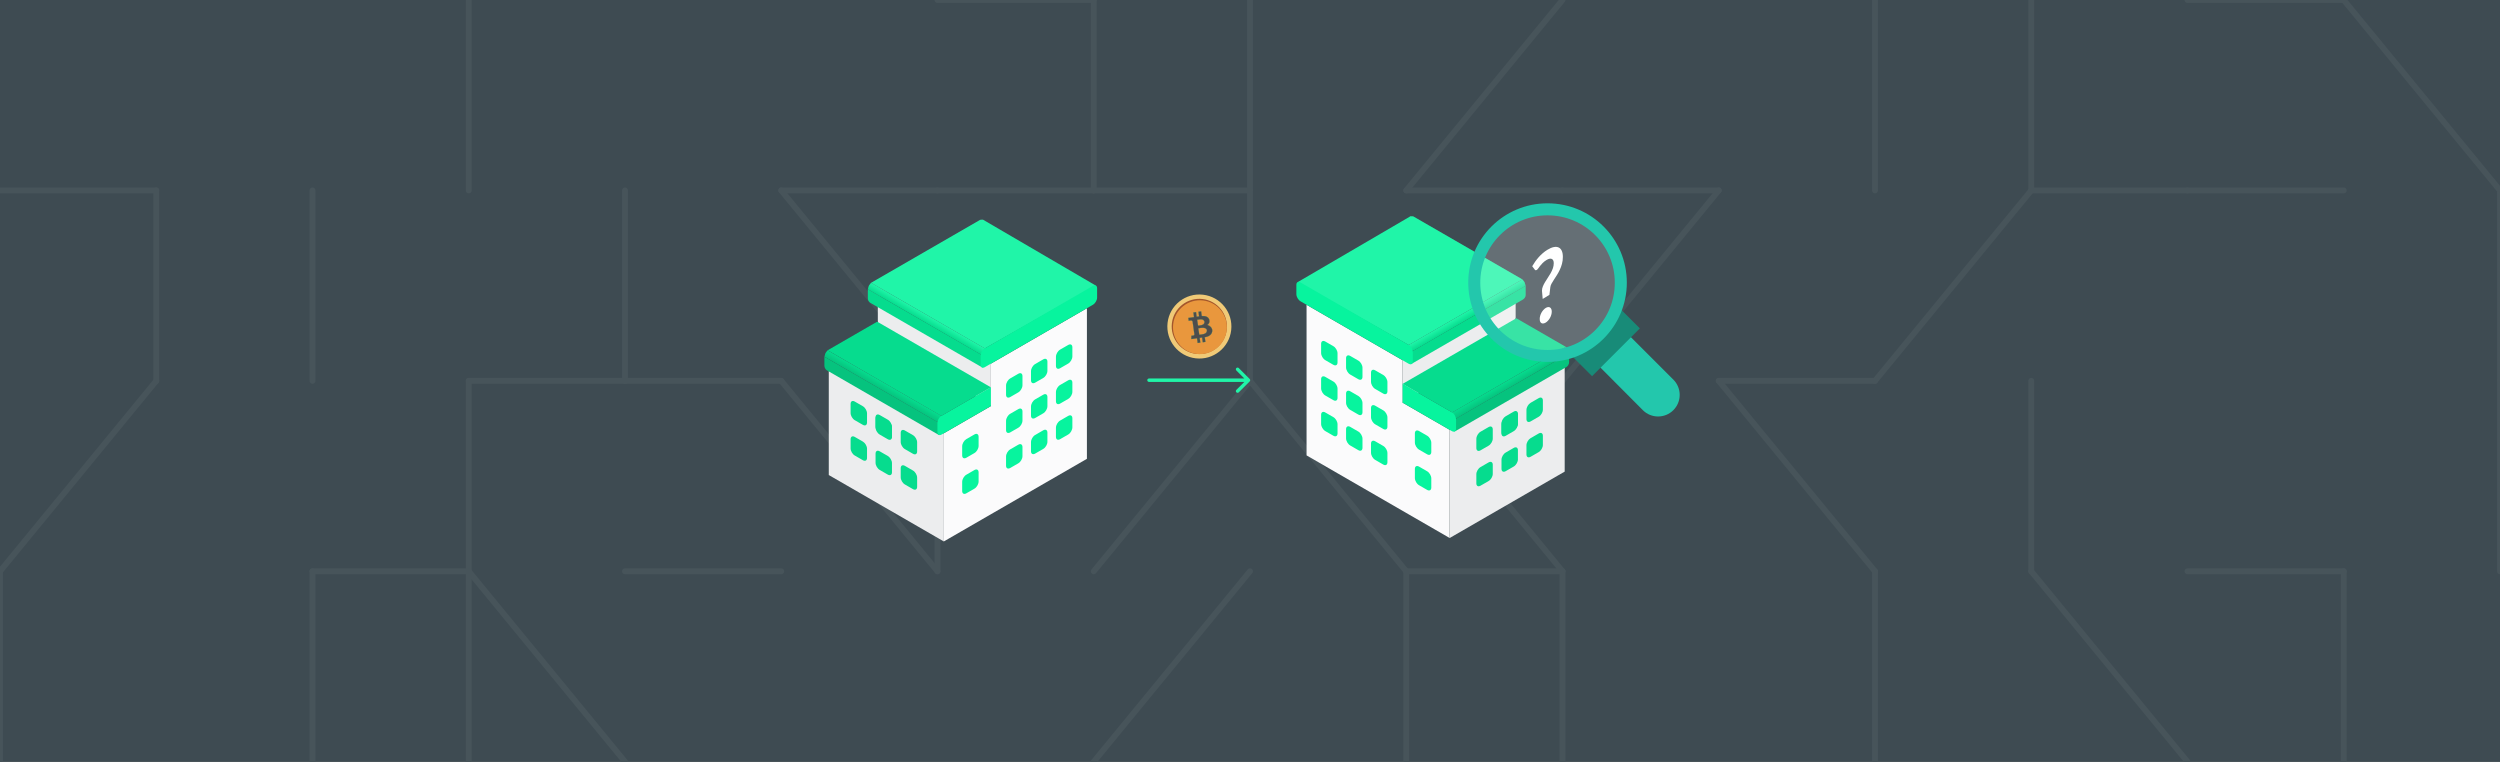 <svg width="1280" height="390" viewBox="0 0 1280 390" fill="none" xmlns="http://www.w3.org/2000/svg">
<rect x="0" y="0" width="1280" height="390" fill="#333333" stroke="none"/>
<g clip-path="url(#clip0_303_340)">
<rect width="1280" height="390" transform="matrix(1 0 0 -1 0 390)" fill="white" fill-opacity="0.03"/>
<path d="M1280 390L0 390L0 2.32458e-05L1280 2.32458e-05V390Z" fill="#3E4B52"/>
<path d="M1200 292.5V390" stroke="#47545A" stroke-width="3" stroke-miterlimit="10" stroke-linecap="round"/>
<path d="M1280 292.5V195" stroke="#47545A" stroke-width="3" stroke-miterlimit="10" stroke-linecap="round"/>
<path d="M1280 97.5V195" stroke="#47545A" stroke-width="3" stroke-miterlimit="10" stroke-linecap="round"/>
<path d="M1280 97.5L1200 3.42727e-06" stroke="#47545A" stroke-width="3" stroke-miterlimit="10" stroke-linecap="round"/>
<path d="M1120 292.5H1200" stroke="#47545A" stroke-width="3" stroke-miterlimit="10" stroke-linecap="round"/>
<path d="M1120 97.5L1200 97.5" stroke="#47545A" stroke-width="3" stroke-miterlimit="10" stroke-linecap="round"/>
<path d="M1200 0L1120 0" stroke="#47545A" stroke-width="3" stroke-miterlimit="10" stroke-linecap="round"/>
<path d="M1040 292.5L1120 390" stroke="#47545A" stroke-width="3" stroke-miterlimit="10" stroke-linecap="round"/>
<path d="M1040 195V292.5" stroke="#47545A" stroke-width="3" stroke-miterlimit="10" stroke-linecap="round"/>
<path d="M1120 97.5L1040 97.5" stroke="#47545A" stroke-width="3" stroke-miterlimit="10" stroke-linecap="round"/>
<path d="M960 195L1040 97.5" stroke="#47545A" stroke-width="3" stroke-miterlimit="10" stroke-linecap="round"/>
<path d="M1040 97.5V3.42727e-06" stroke="#47545A" stroke-width="3" stroke-miterlimit="10" stroke-linecap="round"/>
<path d="M960 292.5V390" stroke="#47545A" stroke-width="3" stroke-miterlimit="10" stroke-linecap="round"/>
<path d="M960 292.5L880 195" stroke="#47545A" stroke-width="3" stroke-miterlimit="10" stroke-linecap="round"/>
<path d="M960 195H880" stroke="#47545A" stroke-width="3" stroke-miterlimit="10" stroke-linecap="round"/>
<path d="M960 97.5V3.42727e-06" stroke="#47545A" stroke-width="3" stroke-miterlimit="10" stroke-linecap="round"/>
<path d="M800 390V292.5" stroke="#47545A" stroke-width="3" stroke-miterlimit="10" stroke-linecap="round"/>
<path d="M800 195L880 97.5" stroke="#47545A" stroke-width="3" stroke-miterlimit="10" stroke-linecap="round"/>
<path d="M880 97.5L800 97.5" stroke="#47545A" stroke-width="3" stroke-miterlimit="10" stroke-linecap="round"/>
<path d="M800 292.5H720" stroke="#47545A" stroke-width="3" stroke-miterlimit="10" stroke-linecap="round"/>
<path d="M800 292.5L720 195" stroke="#47545A" stroke-width="3" stroke-miterlimit="10" stroke-linecap="round"/>
<path d="M720 97.5L800 97.5" stroke="#47545A" stroke-width="3" stroke-miterlimit="10" stroke-linecap="round"/>
<path d="M720 97.5L800 3.42727e-06" stroke="#47545A" stroke-width="3" stroke-miterlimit="10" stroke-linecap="round"/>
<path d="M720 390V292.5" stroke="#47545A" stroke-width="3" stroke-miterlimit="10" stroke-linecap="round"/>
<path d="M720 292.5L640 195" stroke="#47545A" stroke-width="3" stroke-miterlimit="10" stroke-linecap="round"/>
<path d="M640 195V97.5" stroke="#47545A" stroke-width="3" stroke-miterlimit="10" stroke-linecap="round"/>
<path d="M640 3.42727e-06V97.5" stroke="#47545A" stroke-width="3" stroke-miterlimit="10" stroke-linecap="round"/>
<path d="M560 390L640 292.5" stroke="#47545A" stroke-width="3" stroke-miterlimit="10" stroke-linecap="round"/>
<path d="M560 292.5L640 195" stroke="#47545A" stroke-width="3" stroke-miterlimit="10" stroke-linecap="round"/>
<path d="M640 97.5L560 97.5" stroke="#47545A" stroke-width="3" stroke-miterlimit="10" stroke-linecap="round"/>
<path d="M560 3.42727e-06V97.5" stroke="#47545A" stroke-width="3" stroke-miterlimit="10" stroke-linecap="round"/>
<path d="M480 195V292.5" stroke="#47545A" stroke-width="3" stroke-miterlimit="10" stroke-linecap="round"/>
<path d="M560 97.5L480 97.5" stroke="#47545A" stroke-width="3" stroke-miterlimit="10" stroke-linecap="round"/>
<path d="M560 0L480 0" stroke="#47545A" stroke-width="3" stroke-miterlimit="10" stroke-linecap="round"/>
<path d="M480 292.5L400 195" stroke="#47545A" stroke-width="3" stroke-miterlimit="10" stroke-linecap="round"/>
<path d="M400 97.5L480 195" stroke="#47545A" stroke-width="3" stroke-miterlimit="10" stroke-linecap="round"/>
<path d="M400 97.5L480 97.5" stroke="#47545A" stroke-width="3" stroke-miterlimit="10" stroke-linecap="round"/>
<path d="M400 292.5H320" stroke="#47545A" stroke-width="3" stroke-miterlimit="10" stroke-linecap="round"/>
<path d="M400 195H320" stroke="#47545A" stroke-width="3" stroke-miterlimit="10" stroke-linecap="round"/>
<path d="M320 97.5V195" stroke="#47545A" stroke-width="3" stroke-miterlimit="10" stroke-linecap="round"/>
<path d="M240 292.5L320 390" stroke="#47545A" stroke-width="3" stroke-miterlimit="10" stroke-linecap="round"/>
<path d="M240 195L240 292.5" stroke="#47545A" stroke-width="3" stroke-miterlimit="10" stroke-linecap="round"/>
<path d="M240 195H320" stroke="#47545A" stroke-width="3" stroke-miterlimit="10" stroke-linecap="round"/>
<path d="M240 3.42727e-06L240 97.5" stroke="#47545A" stroke-width="3" stroke-miterlimit="10" stroke-linecap="round"/>
<path d="M240 292.5L240 390" stroke="#47545A" stroke-width="3" stroke-miterlimit="10" stroke-linecap="round"/>
<path d="M240 292.5H160" stroke="#47545A" stroke-width="3" stroke-miterlimit="10" stroke-linecap="round"/>
<path d="M160 97.5L160 195" stroke="#47545A" stroke-width="3" stroke-miterlimit="10" stroke-linecap="round"/>
<path d="M160 390L160 292.5" stroke="#47545A" stroke-width="3" stroke-miterlimit="10" stroke-linecap="round"/>
<path d="M80 97.5L80 195" stroke="#47545A" stroke-width="3" stroke-miterlimit="10" stroke-linecap="round"/>
<path d="M0 390L0 292.5" stroke="#47545A" stroke-width="3" stroke-miterlimit="10" stroke-linecap="round"/>
<path d="M80 195L3.57628e-06 292.5" stroke="#47545A" stroke-width="3" stroke-miterlimit="10" stroke-linecap="round"/>
<path d="M3.57628e-06 97.5L80 97.5" stroke="#47545A" stroke-width="3" stroke-miterlimit="10" stroke-linecap="round"/>
<path fill-rule="evenodd" clip-rule="evenodd" d="M507.326 186.201L507.325 207.922L483.268 221.812L483.266 277.201L556.501 234.916L556.504 157.806L507.326 186.201Z" fill="#FBFBFC"/>
<rect width="55.236" height="68.051" transform="matrix(-3.77903e-05 -1 0.866 0.5 424.338 243.218)" fill="#ECEDEE"/>
<rect width="21.559" height="66.836" transform="matrix(-3.77903e-05 -1 0.866 0.5 449.448 174.134)" fill="#ECEDEE"/>
<path d="M437.638 223.696L441.79 226.093C442.965 226.772 443.919 228.403 443.919 229.736L443.919 234.442C443.919 235.775 442.966 236.305 441.79 235.626L437.639 233.229C436.463 232.551 435.51 230.92 435.51 229.587L435.509 224.88C435.509 223.548 436.462 223.017 437.638 223.696Z" fill="#06DC8E"/>
<path d="M450.412 231.072L454.563 233.469C455.739 234.147 456.692 235.778 456.692 237.111L456.692 241.818C456.692 243.15 455.739 243.681 454.563 243.002L450.412 240.605C449.236 239.926 448.283 238.295 448.283 236.962L448.283 232.256C448.283 230.923 449.236 230.393 450.412 231.072Z" fill="#06DC8E"/>
<path d="M463.293 238.509L467.445 240.906C468.62 241.585 469.573 243.216 469.574 244.549L469.574 249.255C469.574 250.588 468.621 251.118 467.445 250.44L463.294 248.043C462.118 247.364 461.165 245.733 461.165 244.4L461.164 239.694C461.164 238.361 462.117 237.83 463.293 238.509Z" fill="#06DC8E"/>
<path d="M450.411 212.971L454.562 215.368C455.738 216.046 456.691 217.677 456.691 219.01L456.691 223.717C456.692 225.049 455.738 225.58 454.563 224.901L450.411 222.504C449.236 221.825 448.282 220.194 448.282 218.861L448.282 214.155C448.282 212.822 449.235 212.292 450.411 212.971Z" fill="#06DC8E"/>
<path d="M450.411 212.488L454.562 214.885C455.738 215.564 456.691 217.195 456.691 218.528L456.691 223.234C456.692 224.567 455.738 225.097 454.563 224.418L450.411 222.021C449.236 221.342 448.282 219.711 448.282 218.378L448.282 213.672C448.282 212.339 449.235 211.809 450.411 212.488Z" fill="#06DC8E"/>
<path d="M463.292 220.408L467.444 222.805C468.62 223.484 469.573 225.115 469.573 226.448L469.573 231.154C469.573 232.487 468.62 233.017 467.444 232.339L463.293 229.942C462.117 229.263 461.164 227.632 461.164 226.299L461.164 221.593C461.164 220.26 462.117 219.729 463.292 220.408Z" fill="#06DC8E"/>
<path d="M437.637 205.595L441.789 207.992C442.965 208.671 443.918 210.302 443.918 211.635L443.918 216.341C443.918 217.674 442.965 218.204 441.789 217.525L437.638 215.128C436.462 214.449 435.509 212.819 435.509 211.486L435.509 206.779C435.509 205.446 436.462 204.916 437.637 205.595Z" fill="#06DC8E"/>
<path d="M449.434 164.492L424.206 179.059C423.03 179.737 422.077 181.368 422.077 182.701L422.077 187.528C422.077 188.861 423.03 189.391 424.206 188.712L449.433 174.146L449.434 164.492Z" fill="#38434A"/>
<path d="M423.416 189.639C422.677 189.212 422.077 188.174 422.077 187.32L422.077 182.632L480.844 216.566L480.844 222.801L423.416 189.639Z" fill="#06C37E"/>
<path d="M423.739 179.339L483.559 213.83L479.786 216.008L422.078 182.632L422.589 180.842L423.227 179.947L423.739 179.339Z" fill="url(#paint0_linear_303_340)"/>
<path d="M507.327 198.266L482.099 212.832C480.924 213.511 479.97 215.142 479.97 216.475L479.97 221.302C479.97 222.635 480.923 223.165 482.099 222.486L507.327 207.92L507.327 198.266Z" fill="#07F49E"/>
<rect width="67.212" height="29.294" transform="matrix(0.866 0.5 -0.866 0.5 449.109 164.691)" fill="#06DC8E"/>
<path d="M501.845 112.642L446.494 144.602C445.318 145.28 444.365 146.911 444.365 148.244L444.365 153.071C444.365 154.404 445.318 154.934 446.494 154.255L501.845 122.296C503.021 121.617 503.974 119.986 503.974 118.653L503.974 113.826C503.974 112.493 503.021 111.963 501.845 112.642Z" fill="#515D63"/>
<path d="M445.675 155.098C444.936 154.671 444.336 153.633 444.336 152.779L444.336 148.091L503.103 182.026L503.103 188.26L445.675 155.098Z" fill="#06DC8E"/>
<path d="M445.997 144.798L505.818 179.289L502.044 181.467L444.337 148.091L444.847 146.3L445.486 145.406L445.997 144.798Z" fill="url(#paint1_linear_303_340)"/>
<path d="M501.878 112.539L503.328 112.492L561.073 146.219L504.206 178.402L445.998 144.796L501.878 112.539Z" fill="#20F5A8"/>
<path d="M559.591 146.369L504.239 178.329C503.063 179.008 502.11 180.639 502.11 181.972L502.11 186.799C502.11 188.132 503.063 188.662 504.239 187.983L559.59 156.023C560.766 155.344 561.719 153.714 561.719 152.381L561.72 147.554C561.72 146.221 560.767 145.691 559.591 146.369Z" fill="#07F49E"/>
<path d="M498.915 222.432L494.763 224.829C493.587 225.508 492.634 227.139 492.634 228.472L492.634 233.178C492.634 234.511 493.587 235.041 494.763 234.362L498.914 231.965C500.09 231.286 501.043 229.655 501.043 228.322L501.043 223.616C501.043 222.283 500.09 221.753 498.915 222.432Z" fill="#07F49E"/>
<path d="M498.914 240.654L494.763 243.051C493.587 243.73 492.634 245.36 492.634 246.693L492.633 251.4C492.633 252.733 493.586 253.263 494.762 252.584L498.914 250.187C500.089 249.508 501.043 247.877 501.043 246.544L501.043 241.838C501.043 240.505 500.09 239.975 498.914 240.654Z" fill="#07F49E"/>
<path d="M521.376 227.684L517.224 230.081C516.048 230.76 515.095 232.391 515.095 233.724L515.095 238.43C515.095 239.763 516.048 240.293 517.224 239.614L521.375 237.218C522.551 236.539 523.504 234.908 523.504 233.575L523.504 228.869C523.504 227.536 522.551 227.005 521.376 227.684Z" fill="#07F49E"/>
<path d="M534.149 220.309L529.998 222.706C528.822 223.385 527.869 225.016 527.869 226.349L527.868 231.055C527.868 232.388 528.821 232.918 529.997 232.239L534.149 229.842C535.324 229.163 536.278 227.532 536.278 226.199L536.278 221.493C536.278 220.16 535.325 219.63 534.149 220.309Z" fill="#07F49E"/>
<path d="M546.922 212.934L542.771 215.331C541.595 216.009 540.642 217.64 540.642 218.973L540.642 223.68C540.642 225.012 541.595 225.543 542.771 224.864L546.922 222.467C548.098 221.788 549.051 220.157 549.051 218.824L549.051 214.118C549.051 212.785 548.098 212.255 546.922 212.934Z" fill="#07F49E"/>
<path d="M521.376 209.463L517.225 211.859C516.049 212.538 515.096 214.169 515.096 215.502L515.096 220.208C515.096 221.541 516.049 222.072 517.224 221.393L521.376 218.996C522.552 218.317 523.505 216.686 523.505 215.353L523.505 210.647C523.505 209.314 522.552 208.784 521.376 209.463Z" fill="#07F49E"/>
<path d="M534.15 202.087L529.998 204.484C528.823 205.163 527.869 206.794 527.869 208.127L527.869 212.833C527.869 214.166 528.822 214.696 529.998 214.017L534.149 211.62C535.325 210.941 536.278 209.311 536.278 207.978L536.278 203.271C536.279 201.938 535.325 201.408 534.15 202.087Z" fill="#07F49E"/>
<path d="M546.923 194.712L542.772 197.109C541.596 197.788 540.643 199.419 540.643 200.751L540.643 205.458C540.642 206.791 541.596 207.321 542.771 206.642L546.923 204.245C548.098 203.566 549.052 201.935 549.052 200.602L549.052 195.896C549.052 194.563 548.099 194.033 546.923 194.712Z" fill="#07F49E"/>
<path d="M521.377 191.361L517.226 193.758C516.05 194.437 515.097 196.068 515.097 197.401L515.096 202.107C515.096 203.44 516.049 203.971 517.225 203.292L521.377 200.895C522.552 200.216 523.505 198.585 523.506 197.252L523.506 192.546C523.506 191.213 522.553 190.683 521.377 191.361Z" fill="#07F49E"/>
<path d="M534.15 183.986L529.999 186.383C528.823 187.062 527.87 188.693 527.87 190.026L527.87 194.732C527.87 196.065 528.823 196.595 529.999 195.916L534.15 193.519C535.326 192.84 536.279 191.21 536.279 189.877L536.279 185.17C536.279 183.837 535.326 183.307 534.15 183.986Z" fill="#07F49E"/>
<path d="M546.924 176.611L542.772 179.008C541.597 179.687 540.643 181.318 540.643 182.65L540.643 187.357C540.643 188.69 541.596 189.22 542.772 188.541L546.923 186.144C548.099 185.465 549.052 183.834 549.052 182.501L549.053 177.795C549.053 176.462 548.1 175.932 546.924 176.611Z" fill="#07F49E"/>
<path fill-rule="evenodd" clip-rule="evenodd" d="M718.134 184.445L718.135 206.166L742.191 220.056L742.193 275.445L668.959 233.16L668.957 156.05L718.134 184.445Z" fill="#FBFBFC"/>
<rect width="55.236" height="68.051" transform="matrix(3.77903e-05 -1 -0.866 0.5 801.121 241.462)" fill="#ECEDEE"/>
<rect width="21.559" height="66.835" transform="matrix(3.77903e-05 -1 -0.866 0.5 776.012 172.379)" fill="#ECEDEE"/>
<path d="M787.822 221.94L783.67 224.337C782.494 225.016 781.541 226.647 781.541 227.98L781.541 232.686C781.541 234.019 782.494 234.549 783.67 233.87L787.821 231.473C788.997 230.795 789.95 229.164 789.95 227.831L789.95 223.125C789.95 221.792 788.997 221.261 787.822 221.94Z" fill="#06DC8E"/>
<path d="M775.048 229.316L770.897 231.713C769.721 232.392 768.768 234.022 768.768 235.355L768.768 240.062C768.768 241.394 769.721 241.925 770.896 241.246L775.048 238.849C776.224 238.17 777.177 236.539 777.177 235.206L777.177 230.5C777.177 229.167 776.224 228.637 775.048 229.316Z" fill="#06DC8E"/>
<path d="M762.167 236.753L758.015 239.15C756.84 239.829 755.886 241.46 755.886 242.793L755.886 247.499C755.886 248.832 756.839 249.362 758.015 248.684L762.166 246.287C763.342 245.608 764.295 243.977 764.295 242.644L764.296 237.938C764.296 236.605 763.343 236.075 762.167 236.753Z" fill="#06DC8E"/>
<path d="M775.049 211.215L770.898 213.612C769.722 214.291 768.769 215.922 768.769 217.254L768.768 221.961C768.768 223.294 769.721 223.824 770.897 223.145L775.049 220.748C776.224 220.069 777.177 218.438 777.177 217.105L777.178 212.399C777.178 211.066 776.225 210.536 775.049 211.215Z" fill="#06DC8E"/>
<path d="M775.049 210.732L770.898 213.129C769.722 213.808 768.769 215.439 768.769 216.772L768.768 221.478C768.768 222.811 769.721 223.341 770.897 222.662L775.049 220.265C776.224 219.586 777.177 217.956 777.178 216.623L777.178 211.916C777.178 210.584 776.225 210.053 775.049 210.732Z" fill="#06DC8E"/>
<path d="M762.167 218.653L758.016 221.049C756.84 221.728 755.887 223.359 755.887 224.692L755.887 229.398C755.887 230.731 756.84 231.262 758.016 230.583L762.167 228.186C763.343 227.507 764.296 225.876 764.296 224.543L764.296 219.837C764.296 218.504 763.343 217.974 762.167 218.653Z" fill="#06DC8E"/>
<path d="M787.822 203.839L783.671 206.236C782.495 206.915 781.542 208.546 781.542 209.879L781.542 214.585C781.542 215.918 782.495 216.448 783.671 215.77L787.822 213.373C788.998 212.694 789.951 211.063 789.951 209.73L789.951 205.024C789.951 203.691 788.998 203.161 787.822 203.839Z" fill="#06DC8E"/>
<path d="M776.026 162.736L801.253 177.303C802.429 177.981 803.382 179.612 803.382 180.945L803.383 185.772C803.383 187.105 802.43 187.635 801.254 186.956L776.026 172.39L776.026 162.736Z" fill="#38434A"/>
<path d="M802.043 187.883C802.783 187.456 803.382 186.418 803.382 185.564L803.382 180.876L744.616 214.81L744.616 221.044L802.043 187.883Z" fill="#06C37E"/>
<path d="M801.723 177.583L741.903 212.074L745.676 214.252L803.383 180.876L802.873 179.085L802.234 178.191L801.723 177.583Z" fill="url(#paint2_linear_303_340)"/>
<path d="M718.133 196.51L743.361 211.076C744.537 211.755 745.49 213.386 745.49 214.719L745.49 219.546C745.49 220.878 744.537 221.409 743.361 220.73L718.134 206.163L718.133 196.51Z" fill="#07F49E"/>
<rect width="67.212" height="29.293" transform="matrix(-0.866 0.5 0.866 0.5 776.351 162.936)" fill="#06DC8E"/>
<path d="M723.614 110.887L778.965 142.847C780.141 143.526 781.094 145.157 781.094 146.49L781.094 151.317C781.094 152.649 780.141 153.18 778.965 152.501L723.614 120.541C722.438 119.862 721.485 118.231 721.485 116.898L721.485 112.071C721.485 110.738 722.438 110.208 723.614 110.887Z" fill="#515D63"/>
<path d="M779.784 153.343C780.524 152.916 781.123 151.878 781.123 151.024L781.123 146.336L722.357 180.27L722.357 186.505L779.784 153.343Z" fill="#06DC8E"/>
<path d="M779.462 143.043L719.642 177.534L723.415 179.712L781.123 146.336L780.612 144.546L779.973 143.651L779.462 143.043Z" fill="url(#paint3_linear_303_340)"/>
<path d="M723.582 110.785L722.133 110.738L664.388 144.465L721.255 176.647L779.462 143.042L723.582 110.785Z" fill="#20F5A8"/>
<path d="M665.87 144.613L721.221 176.573C722.396 177.252 723.35 178.883 723.35 180.216L723.35 185.043C723.35 186.376 722.397 186.906 721.221 186.227L665.87 154.267C664.694 153.588 663.741 151.958 663.741 150.625L663.741 145.798C663.741 144.465 664.694 143.935 665.87 144.613Z" fill="#07F49E"/>
<path d="M726.545 220.675L730.696 223.072C731.872 223.751 732.825 225.382 732.825 226.715L732.826 231.421C732.826 232.754 731.873 233.284 730.697 232.606L726.546 230.209C725.37 229.53 724.417 227.899 724.417 226.566L724.416 221.86C724.416 220.527 725.369 219.997 726.545 220.675Z" fill="#07F49E"/>
<path d="M726.546 238.897L730.697 241.294C731.873 241.973 732.826 243.604 732.826 244.937L732.826 249.643C732.826 250.976 731.873 251.506 730.698 250.827L726.546 248.43C725.37 247.751 724.417 246.121 724.417 244.788L724.417 240.081C724.417 238.748 725.37 238.218 726.546 238.897Z" fill="#07F49E"/>
<path d="M704.084 225.928L708.236 228.325C709.411 229.004 710.365 230.635 710.365 231.968L710.365 236.674C710.365 238.007 709.412 238.537 708.236 237.858L704.085 235.461C702.909 234.782 701.956 233.151 701.956 231.818L701.956 227.112C701.956 225.779 702.909 225.249 704.084 225.928Z" fill="#07F49E"/>
<path d="M691.311 218.553L695.462 220.95C696.638 221.628 697.591 223.259 697.591 224.592L697.592 229.298C697.592 230.631 696.638 231.162 695.463 230.483L691.311 228.086C690.136 227.407 689.182 225.776 689.182 224.443L689.182 219.737C689.182 218.404 690.135 217.874 691.311 218.553Z" fill="#07F49E"/>
<path d="M678.538 211.177L682.689 213.574C683.865 214.253 684.818 215.884 684.818 217.217L684.818 221.923C684.818 223.256 683.865 223.786 682.689 223.107L678.538 220.71C677.362 220.031 676.409 218.401 676.409 217.068L676.409 212.361C676.409 211.029 677.362 210.498 678.538 211.177Z" fill="#07F49E"/>
<path d="M704.084 207.706L708.235 210.103C709.411 210.782 710.364 212.413 710.364 213.746L710.364 218.452C710.364 219.785 709.411 220.315 708.235 219.636L704.084 217.239C702.908 216.56 701.955 214.93 701.955 213.597L701.955 208.89C701.955 207.557 702.908 207.027 704.084 207.706Z" fill="#07F49E"/>
<path d="M691.31 200.331L695.462 202.728C696.637 203.407 697.591 205.038 697.591 206.37L697.591 211.077C697.591 212.41 696.638 212.94 695.462 212.261L691.311 209.864C690.135 209.185 689.182 207.554 689.182 206.221L689.182 201.515C689.182 200.182 690.135 199.652 691.31 200.331Z" fill="#07F49E"/>
<path d="M678.537 192.955L682.688 195.352C683.864 196.031 684.817 197.662 684.817 198.995L684.817 203.701C684.818 205.034 683.864 205.564 682.689 204.886L678.537 202.489C677.362 201.81 676.408 200.179 676.408 198.846L676.408 194.14C676.408 192.807 677.361 192.277 678.537 192.955Z" fill="#07F49E"/>
<path d="M704.083 189.605L708.234 192.002C709.41 192.681 710.363 194.312 710.363 195.645L710.364 200.351C710.364 201.684 709.41 202.214 708.235 201.535L704.083 199.138C702.908 198.459 701.954 196.829 701.954 195.496L701.954 190.789C701.954 189.457 702.907 188.926 704.083 189.605Z" fill="#07F49E"/>
<path d="M691.31 182.23L695.461 184.627C696.637 185.306 697.59 186.937 697.59 188.27L697.59 192.976C697.59 194.309 696.637 194.839 695.461 194.16L691.31 191.763C690.134 191.084 689.181 189.453 689.181 188.12L689.181 183.414C689.181 182.081 690.134 181.551 691.31 182.23Z" fill="#07F49E"/>
<path d="M678.536 174.855L682.688 177.252C683.863 177.93 684.817 179.561 684.817 180.894L684.817 185.6C684.817 186.933 683.864 187.464 682.688 186.785L678.537 184.388C677.361 183.709 676.408 182.078 676.408 180.745L676.408 176.039C676.407 174.706 677.361 174.176 678.536 174.855Z" fill="#07F49E"/>
<rect x="698.928" y="154.009" width="7.408" height="7.408" fill="#20F5A8"/>
<path d="M588.281 193.783C587.796 193.783 587.403 194.176 587.403 194.661C587.403 195.146 587.796 195.54 588.281 195.54V193.783ZM639.84 195.282C640.183 194.939 640.183 194.383 639.84 194.04L634.251 188.451C633.908 188.108 633.352 188.108 633.009 188.451C632.666 188.794 632.666 189.35 633.009 189.693L637.977 194.661L633.009 199.629C632.666 199.972 632.666 200.528 633.009 200.871C633.352 201.214 633.908 201.214 634.251 200.871L639.84 195.282ZM588.281 195.54H639.219V193.783H588.281V195.54Z" fill="#20F5A8"/>
<path d="M784.491 136.31C784.952 135.53 785.457 134.75 785.997 133.969C786.554 133.181 787.154 132.426 787.79 131.703C788.425 130.982 789.121 130.301 789.861 129.662C790.609 129.006 791.419 128.413 792.289 127.882C793.464 127.16 794.534 126.703 795.5 126.512C796.475 126.313 797.31 126.375 798.007 126.698C798.694 127.006 799.234 127.566 799.608 128.379C799.991 129.193 800.182 130.246 800.182 131.541C800.182 132.802 800.034 133.989 799.73 135.102C799.434 136.197 799.051 137.227 798.59 138.189C798.146 139.144 797.659 140.032 797.128 140.853C796.597 141.675 796.101 142.455 795.622 143.194C795.143 143.916 794.734 144.6 794.378 145.248C794.038 145.87 793.838 146.468 793.768 147.041L793.298 150.962L789.861 153.066L789.521 149.22C789.504 149.145 789.495 149.082 789.495 149.033C789.495 148.967 789.495 148.892 789.495 148.809C789.495 148.078 789.643 147.357 789.948 146.643C790.244 145.912 790.618 145.177 791.062 144.439C791.514 143.684 791.993 142.924 792.507 142.161C793.029 141.397 793.507 140.621 793.951 139.832C794.404 139.027 794.778 138.201 795.074 137.356C795.37 136.509 795.518 135.638 795.518 134.741C795.518 134.143 795.422 133.67 795.239 133.322C795.056 132.949 794.813 132.695 794.482 132.562C794.16 132.413 793.768 132.388 793.307 132.487C792.855 132.579 792.367 132.787 791.836 133.11C791.062 133.583 790.409 134.094 789.861 134.641C789.339 135.164 788.877 135.675 788.503 136.173C788.138 136.646 787.824 137.069 787.563 137.443C787.302 137.799 787.076 138.04 786.876 138.165C786.38 138.463 786.032 138.43 785.814 138.065L784.491 136.31ZM788.338 163.312C788.338 162.797 788.408 162.262 788.564 161.706C788.721 161.141 788.938 160.61 789.208 160.113C789.495 159.606 789.826 159.137 790.209 158.705C790.592 158.274 790.992 157.926 791.427 157.66C791.854 157.403 792.254 157.257 792.628 157.224C793.011 157.191 793.333 157.257 793.603 157.424C793.882 157.589 794.099 157.855 794.256 158.22C794.421 158.585 794.499 159.025 794.499 159.54C794.499 160.071 794.421 160.618 794.256 161.183C794.099 161.731 793.882 162.254 793.603 162.751C793.333 163.25 793.011 163.706 792.628 164.121C792.254 164.553 791.854 164.897 791.427 165.154C790.992 165.42 790.592 165.569 790.209 165.602C789.826 165.653 789.495 165.599 789.208 165.44C788.938 165.275 788.721 165.017 788.564 164.669C788.408 164.295 788.338 163.843 788.338 163.312Z" fill="white"/>
<path opacity="0.2" fill-rule="evenodd" clip-rule="evenodd" d="M792.337 109.225C812.349 109.225 828.55 125.426 828.55 145.439C828.55 165.452 812.349 181.652 792.337 181.652C772.324 181.652 756.123 165.452 756.123 145.439C756.123 125.426 772.324 109.225 792.337 109.225Z" fill="white"/>
<path fill-rule="evenodd" clip-rule="evenodd" d="M810.508 179.251L826.074 163.686L856.76 194.372C861.08 198.692 861.08 205.681 856.76 210.001C852.44 214.321 845.451 214.321 841.131 210.001L810.508 179.251Z" fill="#23C7AC"/>
<path fill-rule="evenodd" clip-rule="evenodd" d="M805.169 182.623L829.629 158.163L839.604 168.137L815.144 192.597L805.169 182.623Z" fill="#188B78"/>
<path fill-rule="evenodd" clip-rule="evenodd" d="M792.337 104.094C769.91 104.094 751.74 122.265 751.74 144.692C751.74 167.119 769.91 185.289 792.337 185.289C814.764 185.289 832.934 167.119 832.934 144.692C832.934 122.265 814.764 104.094 792.337 104.094ZM792.337 179.19C773.277 179.19 757.902 163.751 757.902 144.755C757.902 125.695 773.341 110.257 792.337 110.257C811.397 110.257 826.772 125.695 826.772 144.692C826.835 163.751 811.397 179.19 792.337 179.19Z" fill="#23C7AC"/>
<path d="M612.231 183.467C621.229 184.489 629.351 178.023 630.373 169.025C631.395 160.028 624.929 151.905 615.931 150.883C606.934 149.862 598.811 156.327 597.79 165.325C596.768 174.323 603.233 182.445 612.231 183.467Z" fill="#F0CA77"/>
<path d="M612.454 181.187C620.215 182.069 627.221 176.492 628.102 168.731C628.983 160.971 623.407 153.965 615.646 153.084C607.885 152.203 600.88 157.779 599.998 165.54C599.117 173.301 604.694 180.306 612.454 181.187Z" fill="#A3552B"/>
<path d="M612.808 181.227C620.373 182.086 627.202 176.65 628.061 169.085C628.92 161.52 623.484 154.691 615.919 153.832C608.354 152.973 601.526 158.409 600.666 165.974C599.807 173.539 605.243 180.367 612.808 181.227Z" fill="#E9973D"/>
<path d="M616.832 172.686L617.162 175.037L615.821 175.226L615.495 172.869L615.488 172.815L615.434 172.823C615.057 172.878 614.671 172.928 614.275 172.974L614.22 172.981L614.228 173.035L614.556 175.406L613.215 175.595L612.885 173.24L612.877 173.188L612.824 173.195C612.655 173.218 611.923 173.319 611.235 173.414L610.309 173.542L610.012 173.583L609.963 173.59L610.006 171.926L610.006 171.926L610.128 171.911C610.228 171.898 610.362 171.881 610.495 171.864C610.628 171.847 610.761 171.829 610.859 171.814C610.908 171.807 610.949 171.8 610.977 171.795C610.991 171.792 611.003 171.79 611.012 171.787C611.015 171.786 611.021 171.785 611.026 171.782C611.236 171.747 611.365 171.648 611.441 171.528C611.516 171.408 611.534 171.273 611.535 171.175L611.535 171.175L611.534 171.167L610.615 164.644L610.616 164.644L610.612 164.634C610.562 164.486 610.474 164.324 610.316 164.211C610.16 164.099 609.942 164.039 609.643 164.08C609.637 164.079 609.631 164.079 609.628 164.079C609.618 164.079 609.606 164.08 609.592 164.081C609.562 164.084 609.521 164.089 609.472 164.096C609.373 164.109 609.241 164.128 609.108 164.149C608.976 164.169 608.843 164.19 608.743 164.206L608.631 164.224L608.43 162.781L608.49 162.773L608.79 162.731C609.039 162.696 609.375 162.65 609.721 162.601C610.412 162.504 611.143 162.401 611.301 162.374L611.352 162.366L611.345 162.314L611.019 159.987L612.359 159.799L612.678 162.104L612.686 162.159L612.74 162.15C612.986 162.109 613.231 162.08 613.475 162.051C613.616 162.034 613.756 162.017 613.896 161.998L613.95 161.991L613.942 161.938L613.625 159.618L614.966 159.43L615.292 161.757L615.299 161.805L615.348 161.803C616.289 161.753 617.122 161.852 617.779 162.154C618.432 162.454 618.914 162.958 619.154 163.727C619.302 164.337 619.262 164.852 619.093 165.28C618.924 165.708 618.623 166.053 618.243 166.32L618.143 166.39L618.262 166.417C618.815 166.537 619.403 166.889 619.86 167.371C620.316 167.853 620.637 168.459 620.665 169.084C620.702 170.129 620.307 170.943 619.63 171.531C618.95 172.121 617.984 172.486 616.878 172.626L616.824 172.632L616.832 172.686ZM617.957 169.149L617.957 169.149L617.956 169.142C617.887 168.656 617.636 168.335 617.282 168.133C616.931 167.932 616.483 167.849 616.018 167.83C615.267 167.799 614.456 167.934 613.917 168.024C613.789 168.045 613.677 168.064 613.584 168.077L613.531 168.085L613.539 168.138L614.013 171.327L614.021 171.38L614.074 171.373C614.208 171.353 614.376 171.338 614.569 171.32C614.728 171.306 614.904 171.29 615.091 171.269C615.501 171.223 615.958 171.153 616.384 171.02C616.81 170.888 617.209 170.692 617.499 170.393C617.79 170.091 617.968 169.688 617.957 169.149ZM616.703 164.736L616.704 164.736L616.702 164.727C616.596 164.27 616.36 163.969 616.05 163.779C615.743 163.59 615.366 163.512 614.983 163.494C614.409 163.467 613.802 163.574 613.366 163.651C613.222 163.676 613.097 163.698 612.997 163.711L612.943 163.718L612.951 163.773L613.385 166.667L613.393 166.719L613.446 166.712C613.546 166.698 613.672 166.687 613.819 166.674L613.838 166.672C613.979 166.66 614.136 166.646 614.303 166.628C614.65 166.588 615.038 166.527 615.399 166.41C615.76 166.292 616.097 166.117 616.339 165.849C616.583 165.579 616.726 165.218 616.703 164.736Z" fill="#4D4D4D" stroke="#188B78" stroke-width="0.107"/>
</g>
<defs>
<linearGradient id="paint0_linear_303_340" x1="453.612" y1="196.539" x2="451.726" y2="199.806" gradientUnits="userSpaceOnUse">
<stop stop-color="#06DC8E"/>
<stop offset="1" stop-color="#06C37E"/>
</linearGradient>
<linearGradient id="paint1_linear_303_340" x1="475.871" y1="161.998" x2="473.984" y2="165.265" gradientUnits="userSpaceOnUse">
<stop stop-color="#20F5A8"/>
<stop offset="1" stop-color="#06DC8E"/>
</linearGradient>
<linearGradient id="paint2_linear_303_340" x1="771.849" y1="194.783" x2="773.736" y2="198.05" gradientUnits="userSpaceOnUse">
<stop stop-color="#06DC8E"/>
<stop offset="1" stop-color="#06C37E"/>
</linearGradient>
<linearGradient id="paint3_linear_303_340" x1="749.589" y1="160.243" x2="751.475" y2="163.51" gradientUnits="userSpaceOnUse">
<stop stop-color="#20F5A8"/>
<stop offset="1" stop-color="#06DC8E"/>
</linearGradient>
<clipPath id="clip0_303_340">
<rect width="1280" height="390" fill="white" transform="matrix(1 0 0 -1 0 390)"/>
</clipPath>
</defs>
</svg>
